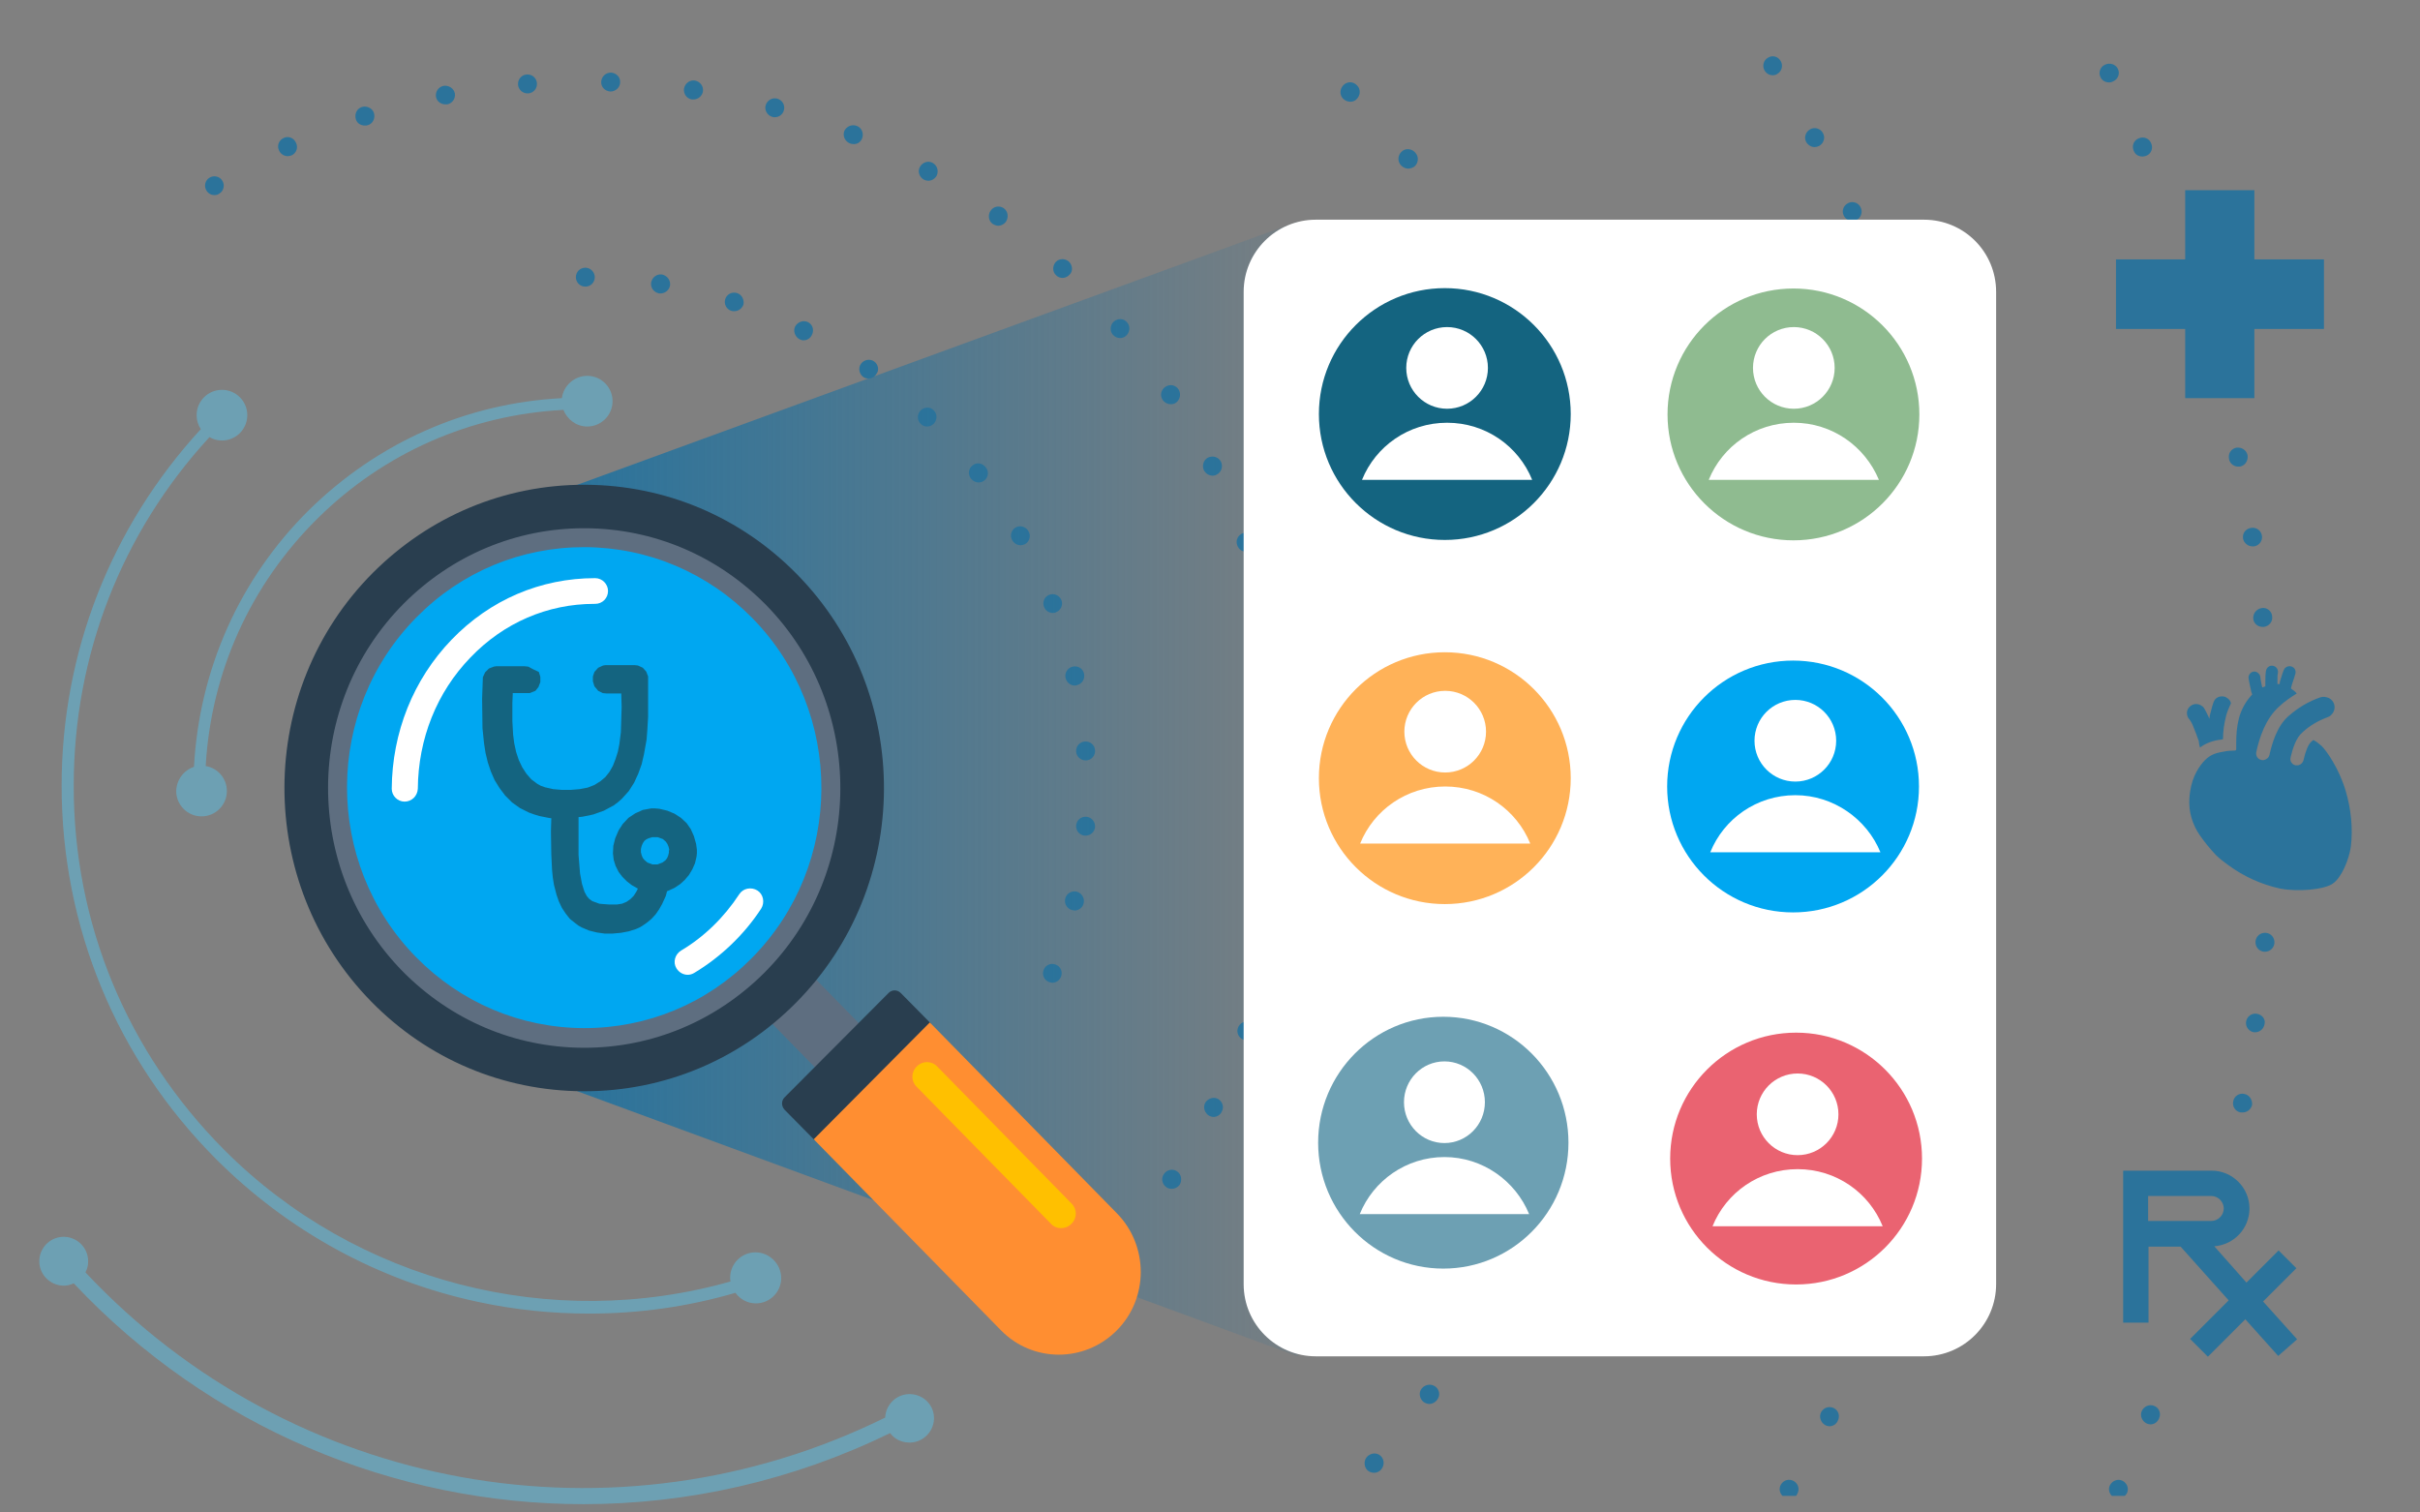 <?xml version="1.0" encoding="utf-8"?>
<!-- Generator: Adobe Illustrator 24.2.1, SVG Export Plug-In . SVG Version: 6.00 Build 0)  -->
<svg version="1.1" id="Superior_Sample" xmlns="http://www.w3.org/2000/svg" xmlns:xlink="http://www.w3.org/1999/xlink" x="0px"
	 y="0px" viewBox="0 0 640 400" style="enable-background:new 0 0 640 400;" xml:space="preserve">
<rect x="0" y="0" width="640" height="400" fill="#808080" stroke="none"/>
<style type="text/css">
	.st0{display:none;fill:none;stroke:#E27E47;stroke-width:5;stroke-linecap:round;stroke-miterlimit:8;stroke-dasharray:0,20;}
	.st1{fill:#6DA0B3;}
	.st2{fill:#2B739B;}
	.st3{fill:url(#SVGID_1_);}
	.st4{fill:#00A7F1;}
	.st5{fill:#5E6E80;}
	.st6{fill-rule:evenodd;clip-rule:evenodd;fill:#5E6E80;}
	.st7{fill-rule:evenodd;clip-rule:evenodd;fill:#293E4F;}
	.st8{fill-rule:evenodd;clip-rule:evenodd;fill:#FF8E31;}
	.st9{fill:#FFC000;}
	.st10{fill:#293E4F;}
	.st11{fill:#FFFFFF;}
	.st12{fill:#146480;}
	.st13{fill:#8FBB90;}
	.st14{fill:#FFB258;}
	.st15{fill:#EA6371;}
</style>
<g id="Layer_1_1_">
	<circle class="st0" cx="166.7" cy="216.8" r="101.8"/>
	<path class="st1" d="M51.3,202.8c-2.7,0.9-4.6,3.4-4.7,6.4c0,3.7,3,6.7,6.7,6.7s6.7-3,6.7-6.7c0-3.3-2.4-6.1-5.6-6.6
		c1.4-24.8,11.8-47.9,29.6-65.5c17.6-17.4,40.5-27.4,65-28.7c1,2.5,3.4,4.4,6.3,4.4c3.7,0,6.7-3,6.7-6.7s-3-6.7-6.7-6.7
		c-3.4,0-6.3,2.6-6.7,5.9c-25.2,1.3-48.7,11.7-66.9,29.6C63.4,153,52.7,177,51.3,202.8z"/>
	<path class="st1" d="M199.8,331.2c-3.7,0-6.7,3-6.7,6.7c0,0.3,0,0.7,0.1,1c-47.2,13.4-98.9,0.3-133.9-34.8
		c-25.7-25.8-39.9-60-39.8-96.4c0-34.4,12.7-66.9,35.9-92.1c1,0.6,2.1,0.9,3.3,0.9c3.7,0,6.7-3,6.7-6.7s-3-6.7-6.7-6.7
		s-6.7,3-6.7,6.7c0,1.4,0.4,2.6,1.1,3.7c-23.7,25.8-36.8,59-36.8,94.3c0,37.3,14.5,72.3,40.8,98.7c19.1,19.1,43,32.2,69.3,37.8
		c9.7,2.1,19.6,3.1,29.4,3.1c13.1,0,26.1-1.8,38.7-5.5c1.2,1.7,3.2,2.8,5.4,2.8c3.7,0,6.7-3,6.7-6.7S203.5,331.2,199.8,331.2z"/>
	<g>
		<path class="st2" d="M400.3,79.8c-0.7-1.2-2.2-1.7-3.5-1s-1.7,2.2-1,3.5c0.5,0.8,1.3,1.3,2.2,1.3c0.4,0,0.8-0.1,1.2-0.3
			C400.5,82.6,401,81.1,400.3,79.8z"/>
		<path class="st2" d="M412.9,305c-1.3-0.5-2.8,0.1-3.3,1.4s0.1,2.8,1.4,3.3c0.3,0.1,0.6,0.2,0.9,0.2c1,0,2-0.6,2.4-1.6
			C414.8,307,414.2,305.5,412.9,305z"/>
		<path class="st2" d="M410.6,101.1c-0.6-1.3-2.1-1.9-3.4-1.3s-1.9,2.1-1.3,3.3c0.4,1,1.3,1.5,2.3,1.5c0.3,0,0.7-0.1,1-0.2
			C410.6,103.8,411.2,102.4,410.6,101.1z"/>
		<path class="st2" d="M403.6,326.5c-1.3-0.6-2.8-0.1-3.4,1.2c-0.6,1.3-0.1,2.8,1.1,3.4c0.4,0.2,0.8,0.3,1.1,0.3
			c0.9,0,1.8-0.5,2.3-1.4C405.3,328.7,404.8,327.1,403.6,326.5z"/>
		<path class="st2" d="M419,123.1c-0.5-1.3-1.9-2-3.2-1.6c-1.3,0.4-2,1.9-1.6,3.2c0.4,1.1,1.3,1.7,2.4,1.7c0.3,0,0.5,0,0.8-0.1
			C418.8,125.9,419.5,124.5,419,123.1z"/>
		<path class="st2" d="M430.4,213.5c-1.4,0-2.6,1.1-2.6,2.5s1.1,2.6,2.5,2.6c0,0,0,0,0.1,0c1.4,0,2.5-1.1,2.5-2.5
			C432.9,214.7,431.8,213.6,430.4,213.5z"/>
		<path class="st2" d="M420.2,282.8c-1.3-0.4-2.8,0.4-3.2,1.7c-0.4,1.3,0.4,2.8,1.7,3.2c0.2,0.1,0.5,0.1,0.7,0.1
			c1.1,0,2.1-0.7,2.4-1.8C422.3,284.6,421.6,283.2,420.2,282.8z"/>
		<path class="st2" d="M429,236.9c-1.4-0.2-2.7,0.8-2.8,2.2c-0.2,1.4,0.8,2.7,2.3,2.8c0.1,0,0.2,0,0.3,0c1.3,0,2.4-1,2.5-2.3
			C431.4,238.3,430.4,237,429,236.9z"/>
		<path class="st2" d="M425.6,260c-1.4-0.3-2.7,0.6-3,2s0.6,2.7,2,3c0.2,0,0.3,0,0.5,0c1.2,0,2.3-0.8,2.5-2
			C427.9,261.7,427,260.3,425.6,260z"/>
		<path class="st2" d="M370.8,40c-1.1,0.9-1.3,2.5-0.4,3.6c0.5,0.6,1.3,1,2,1c0.5,0,1.1-0.2,1.6-0.5c1.1-0.9,1.3-2.5,0.4-3.6
			C373.5,39.3,371.8,39.1,370.8,40z"/>
		<path class="st2" d="M425,169.8L425,169.8c0.2,1.3,1.3,2.2,2.5,2.2c0.1,0,0.3,0,0.4,0c1.4-0.2,2.3-1.5,2.1-2.9
			c-0.2-1.4-1.5-2.4-2.9-2.1C425.7,167.1,424.7,168.4,425,169.8z"/>
		<path class="st2" d="M423,149c0.2,0,0.4,0,0.6-0.1c1.4-0.3,2.2-1.7,1.9-3.1s-1.7-2.2-3.1-1.9s-2.2,1.7-1.9,3.1
			C420.8,148.2,421.9,149,423,149z"/>
		<path class="st2" d="M427.3,192.8L427.3,192.8c0.1,1.4,1.2,2.4,2.5,2.4c0,0,0.1,0,0.2,0c1.4-0.1,2.5-1.3,2.4-2.7s-1.3-2.5-2.7-2.4
			C428.3,190.2,427.3,191.4,427.3,192.8z"/>
		<path class="st2" d="M355.3,22.5c-1,1-1.1,2.6-0.1,3.6l0,0c0.5,0.5,1.2,0.8,1.9,0.8c0.6,0,1.3-0.2,1.7-0.7c1-1,1.1-2.6,0.1-3.6
			C357.9,21.5,356.3,21.5,355.3,22.5z"/>
		<path class="st2" d="M379.6,366.7c-1.1-0.8-2.7-0.6-3.6,0.5s-0.6,2.7,0.5,3.6c0.5,0.3,1,0.5,1.5,0.5c0.8,0,1.5-0.4,2-1
			C381,369.1,380.7,367.5,379.6,366.7z"/>
		<path class="st2" d="M384.6,58.8c-1.2,0.8-1.5,2.3-0.7,3.5c0.5,0.7,1.3,1.1,2.1,1.1c0.5,0,1-0.1,1.4-0.4c1.2-0.8,1.5-2.3,0.7-3.5
			C387.4,58.4,385.8,58.1,384.6,58.8z"/>
		<path class="st2" d="M392.5,347.1c-1.2-0.7-2.8-0.4-3.5,0.8c-0.7,1.2-0.3,2.8,0.8,3.5c0.4,0.3,0.9,0.4,1.3,0.4
			c0.9,0,1.7-0.4,2.2-1.2C394,349.4,393.7,347.8,392.5,347.1z"/>
		<path class="st2" d="M361.5,385.3c-0.9,1-0.8,2.7,0.2,3.6c0.5,0.4,1.1,0.6,1.7,0.6c0.7,0,1.4-0.3,1.9-0.9c0.9-1.1,0.8-2.7-0.2-3.6
			S362.5,384.2,361.5,385.3z"/>
		<path class="st2" d="M482.1,35.2c-0.6-1.2-2.2-1.7-3.4-1c-1.2,0.7-1.7,2.2-1,3.4c0.5,0.8,1.3,1.3,2.2,1.3c0.4,0,0.8-0.1,1.2-0.3
			C482.3,37.9,482.8,36.4,482.1,35.2z"/>
		<path class="st2" d="M512.1,120.4c0.2,0,0.4,0,0.6-0.1c1.3-0.3,2.1-1.7,1.8-3s-1.7-2.1-3-1.8c-1.3,0.3-2.1,1.7-1.8,3
			C510,119.7,511,120.4,512.1,120.4z"/>
		<path class="st2" d="M514.5,139.8c0.2,1.2,1.3,2,2.5,2c0.2,0,0.3,0,0.5-0.1c1.4-0.3,2.2-1.6,2-2.9c-0.3-1.4-1.6-2.2-2.9-2
			C515.1,137.2,514.2,138.5,514.5,139.8z"/>
		<path class="st2" d="M492.1,54.9c-0.6-1.3-2.1-1.8-3.3-1.2c-1.3,0.6-1.8,2.1-1.2,3.3c0.4,0.9,1.3,1.4,2.3,1.4c0.4,0,0.7-0.1,1-0.2
			C492.1,57.7,492.7,56.2,492.1,54.9z"/>
		<path class="st2" d="M467.5,15.3c-1.2,0.7-1.5,2.3-0.8,3.4c0.5,0.8,1.3,1.2,2.1,1.2c0.5,0,0.9-0.1,1.3-0.4
			c1.2-0.7,1.5-2.3,0.8-3.4C470.2,14.9,468.7,14.5,467.5,15.3z"/>
		<path class="st2" d="M518,161.4c0.2,1.3,1.2,2.2,2.5,2.2c0.1,0,0.2,0,0.3,0c1.4-0.2,2.3-1.4,2.1-2.8c-0.2-1.4-1.4-2.3-2.8-2.2
			S517.8,160,518,161.4z"/>
		<path class="st2" d="M494.3,352.4c-1.3-0.5-2.7,0-3.3,1.3c-0.6,1.3,0,2.7,1.3,3.3c0.3,0.1,0.7,0.2,1,0.2c1,0,1.9-0.6,2.3-1.5
			C496.1,354.5,495.5,353,494.3,352.4z"/>
		<path class="st2" d="M475.3,395.1c0.7-1.2,0.3-2.7-0.9-3.4c-1.2-0.7-2.7-0.3-3.4,0.9c-0.6,1-0.4,2.2,0.4,3h3.6
			C475.1,395.5,475.2,395.3,475.3,395.1L475.3,395.1z"/>
		<path class="st2" d="M520.2,183.1c0.1,1.3,1.2,2.3,2.5,2.3c0.1,0,0.1,0,0.2,0c1.4-0.1,2.4-1.3,2.3-2.7l0,0
			c-0.1-1.4-1.3-2.4-2.7-2.3C521.2,180.5,520.1,181.7,520.2,183.1z"/>
		<path class="st2" d="M485,372.4c-1.2-0.6-2.7-0.2-3.4,1.1c-0.6,1.2-0.1,2.7,1.1,3.4c0.4,0.2,0.8,0.3,1.1,0.3
			c0.9,0,1.8-0.5,2.2-1.4C486.7,374.5,486.2,373,485,372.4z"/>
		<path class="st2" d="M523.6,202.4c-1.4,0-2.5,1.1-2.5,2.5s1.1,2.5,2.5,2.5l0,0c1.4,0,2.5-1.2,2.5-2.5
			C526.1,203.5,525,202.4,523.6,202.4z"/>
		<path class="st2" d="M523.3,224.4c-1.4-0.1-2.5,1-2.6,2.4s1,2.5,2.4,2.6h0.1c1.3,0,2.4-1,2.5-2.4S524.7,224.5,523.3,224.4z"/>
		<path class="st2" d="M500.8,75.2c-0.5-1.3-2-1.9-3.2-1.4c-1.3,0.5-1.9,2-1.4,3.3c0.4,1,1.3,1.6,2.3,1.6c0.3,0,0.6-0.1,0.9-0.2
			C500.7,78,501.3,76.5,500.8,75.2z"/>
		<path class="st2" d="M521.8,246.3c-1.4-0.2-2.6,0.8-2.8,2.2l0,0c-0.2,1.4,0.8,2.6,2.2,2.8c0.1,0,0.2,0,0.3,0c1.3,0,2.3-1,2.5-2.2
			C524.1,247.7,523.1,246.5,521.8,246.3z"/>
		<path class="st2" d="M518.9,268.1c-1.4-0.2-2.7,0.7-2.9,2c-0.2,1.4,0.7,2.7,2,2.9c0.1,0,0.3,0,0.4,0c1.2,0,2.3-0.9,2.5-2.1
			C521.1,269.7,520.2,268.4,518.9,268.1z"/>
		<path class="st2" d="M508.3,96L508.3,96c-0.4-1.3-1.8-2-3.2-1.6c-1.3,0.4-2,1.8-1.6,3.2c0.3,1.1,1.3,1.7,2.4,1.7
			c0.3,0,0.5,0,0.8-0.1C508,98.8,508.7,97.4,508.3,96z"/>
		<path class="st2" d="M502.4,331.9c-1.3-0.5-2.7,0.2-3.2,1.5l0,0c-0.5,1.3,0.2,2.7,1.5,3.2c0.3,0.1,0.6,0.1,0.9,0.1
			c1,0,2-0.6,2.3-1.6C504.3,333.8,503.7,332.4,502.4,331.9z"/>
		<path class="st2" d="M514.7,289.7c-1.4-0.3-2.7,0.5-3,1.9c-0.3,1.3,0.5,2.7,1.9,3c0.2,0,0.4,0.1,0.6,0.1c1.1,0,2.2-0.8,2.4-1.9
			C516.8,291.4,516,290,514.7,289.7z"/>
		<path class="st2" d="M509.2,311c-1.3-0.4-2.7,0.4-3.1,1.7c-0.4,1.3,0.3,2.7,1.7,3.1c0.2,0.1,0.5,0.1,0.7,0.1
			c1.1,0,2.1-0.7,2.4-1.8C511.2,312.8,510.5,311.4,509.2,311z"/>
		<path class="st2" d="M593.5,289.3c-1.3-0.3-2.7,0.6-2.9,2c-0.3,1.3,0.6,2.7,2,2.9c0.2,0,0.3,0,0.5,0c1.2,0,2.2-0.8,2.5-2
			C595.7,290.8,594.8,289.5,593.5,289.3z"/>
		<path class="st2" d="M596.8,268.1c-1.4-0.2-2.6,0.8-2.8,2.1c-0.2,1.4,0.8,2.6,2.1,2.8c0.1,0,0.2,0,0.3,0c1.2,0,2.3-0.9,2.5-2.2
			C599.2,269.5,598.2,268.3,596.8,268.1z"/>
		<path class="st2" d="M562.5,394.9c0.6-1.3,0-2.7-1.2-3.3s-2.7,0-3.3,1.2l0,0c-0.5,1-0.2,2.1,0.5,2.8h3.4
			C562.1,395.5,562.3,395.2,562.5,394.9z"/>
		<path class="st2" d="M599.2,246.7c-1.4-0.1-2.6,0.9-2.7,2.3c-0.1,1.4,0.9,2.6,2.3,2.7c0.1,0,0.2,0,0.2,0c1.3,0,2.4-1,2.5-2.3
			C601.6,248,600.6,246.8,599.2,246.7z"/>
		<path class="st2" d="M595.9,163.6c0.1,1.3,1.2,2.2,2.5,2.2c0.1,0,0.2,0,0.3,0c1.4-0.2,2.4-1.4,2.2-2.8c-0.1-1.4-1.4-2.4-2.7-2.2
			C596.8,161,595.8,162.2,595.9,163.6z"/>
		<path class="st2" d="M556.7,17.1c-1.3,0.6-1.8,2.1-1.2,3.3c0.4,0.9,1.3,1.4,2.3,1.4c0.4,0,0.7-0.1,1.1-0.3
			c1.3-0.6,1.8-2.1,1.2-3.3C559.5,17,558,16.5,556.7,17.1z"/>
		<path class="st2" d="M593.2,142.4c0.2,1.2,1.3,2.1,2.5,2.1c0.1,0,0.3,0,0.4,0c1.4-0.2,2.3-1.5,2.1-2.8l0,0
			c-0.2-1.4-1.5-2.3-2.8-2.1C593.9,139.8,593,141,593.2,142.4z"/>
		<path class="st2" d="M569.7,371.8c-1.3-0.5-2.7,0.1-3.3,1.4c-0.5,1.3,0.1,2.7,1.4,3.3c0.3,0.1,0.6,0.2,0.9,0.2
			c1,0,1.9-0.6,2.3-1.6C571.6,373.8,571,372.3,569.7,371.8z"/>
		<path class="st2" d="M589.5,121.4c0.2,1.2,1.3,2,2.4,2c0.2,0,0.3,0,0.5,0c1.4-0.3,2.2-1.6,2-3c-0.3-1.4-1.6-2.2-3-2
			C590,118.7,589.2,120,589.5,121.4z"/>
		<path class="st2" d="M567.6,41.2c1.3-0.5,1.9-2,1.3-3.3c-0.5-1.3-2-1.9-3.3-1.3c-1.3,0.5-1.9,2-1.3,3.3c0.4,1,1.3,1.5,2.3,1.5
			C566.9,41.4,567.3,41.3,567.6,41.2z"/>
	</g>
	<path class="st1" d="M240.9,368.7c-3.6-0.2-6.6,2.6-6.8,6.1v0.1c-71.2,35.1-157,19.7-211.5-38.4c0.4-0.8,0.7-1.7,0.7-2.6
		c0.2-3.6-2.6-6.6-6.1-6.8c-3.6-0.2-6.6,2.6-6.8,6.1c-0.2,3.6,2.6,6.6,6.1,6.8c1.1,0.1,2.1-0.2,3-0.6c35.9,38.2,85,58.4,134.8,58.4
		c27.5,0,55.3-6.2,81.1-18.8c1.1,1.5,2.8,2.4,4.8,2.5c3.6,0.2,6.6-2.6,6.8-6.1C247.2,371.9,244.5,368.9,240.9,368.7z"/>
	<g>
		<path class="st2" d="M265.5,55.1c-1.1-0.8-2.7-0.6-3.5,0.6c-0.8,1.1-0.6,2.7,0.5,3.5c0.5,0.3,1,0.5,1.5,0.5c0.8,0,1.5-0.4,2-1
			C266.8,57.5,266.6,55.9,265.5,55.1z"/>
		<path class="st2" d="M205.6,26.1c-1.3-0.4-2.7,0.4-3.1,1.7c-0.4,1.3,0.4,2.7,1.7,3.1l0,0c0.2,0.1,0.5,0.1,0.7,0.1
			c1.1,0,2.1-0.7,2.4-1.8C207.7,27.8,206.9,26.5,205.6,26.1z"/>
		<path class="st2" d="M183.8,21.3c-1.4-0.2-2.6,0.7-2.9,2.1c-0.2,1.4,0.7,2.7,2.1,2.9c0.1,0,0.3,0,0.4,0c1.2,0,2.3-0.9,2.5-2.1
			C186.1,22.8,185.2,21.6,183.8,21.3z"/>
		<path class="st2" d="M228,36.6c0.5-1.3-0.1-2.8-1.4-3.3c-1.3-0.5-2.7,0.1-3.3,1.3c-0.5,1.3,0.1,2.7,1.4,3.3
			c0.3,0.1,0.6,0.2,0.9,0.2C226.7,38.2,227.6,37.6,228,36.6z"/>
		<path class="st2" d="M246.7,43.1c-1.2-0.7-2.7-0.2-3.4,1s-0.2,2.7,1,3.4c0.4,0.2,0.8,0.3,1.2,0.3c0.9,0,1.7-0.5,2.2-1.3
			C248.3,45.3,247.9,43.8,246.7,43.1z"/>
		<path class="st2" d="M117.3,22.7c-1.4,0.3-2.2,1.6-2,2.9c0.2,1.2,1.3,2,2.5,2c0.2,0,0.3,0,0.5,0c1.4-0.3,2.2-1.6,2-2.9
			C120,23.3,118.6,22.5,117.3,22.7z"/>
		<path class="st2" d="M75,36.5c-1.3,0.6-1.8,2.1-1.2,3.3c0.4,0.9,1.3,1.5,2.3,1.5c0.3,0,0.7-0.1,1-0.2c1.3-0.6,1.8-2.1,1.2-3.3
			C77.7,36.4,76.2,35.9,75,36.5z"/>
		<path class="st2" d="M55.4,47c-1.2,0.7-1.5,2.3-0.8,3.4c0.5,0.8,1.3,1.2,2.1,1.2c0.5,0,0.9-0.1,1.3-0.4c1.2-0.7,1.5-2.3,0.8-3.4
			C58.1,46.6,56.5,46.3,55.4,47z"/>
		<path class="st2" d="M95.7,28.3c-1.3,0.4-2,1.8-1.6,3.2c0.3,1.1,1.3,1.7,2.4,1.7c0.3,0,0.5,0,0.8-0.1c1.3-0.4,2-1.8,1.6-3.2
			C98.5,28.6,97,27.9,95.7,28.3z"/>
		<path class="st2" d="M139.3,19.7c-1.4,0.1-2.4,1.3-2.3,2.7c0.1,1.3,1.2,2.3,2.5,2.3c0.1,0,0.1,0,0.2,0c1.4-0.1,2.4-1.3,2.3-2.7
			C141.9,20.6,140.7,19.6,139.3,19.7z"/>
		<path class="st2" d="M161.6,19.2c-1.4,0-2.5,1-2.6,2.4s1,2.5,2.4,2.6h0.1c1.3,0,2.5-1.1,2.5-2.4C164.1,20.4,163,19.3,161.6,19.2z"
			/>
		<path class="st2" d="M282.7,69.2c-1-0.9-2.6-0.9-3.5,0.1s-0.9,2.6,0.1,3.5c0.5,0.5,1.1,0.7,1.7,0.7c0.7,0,1.3-0.3,1.8-0.8
			C283.8,71.8,283.7,70.2,282.7,69.2z"/>
		<path class="st2" d="M322.1,290.6c-1.2-0.6-2.7-0.1-3.4,1.1c-0.6,1.2-0.1,2.7,1.1,3.4c0.4,0.2,0.8,0.3,1.1,0.3
			c0.9,0,1.8-0.5,2.2-1.4C323.8,292.8,323.3,291.3,322.1,290.6z"/>
		<path class="st2" d="M329.5,145.9c0.3,0,0.6,0,0.9-0.2c1.3-0.5,2-1.9,1.5-3.2s-1.9-2-3.2-1.5c-1.3,0.5-2,1.9-1.5,3.2l0,0
			C327.6,145.3,328.5,145.9,329.5,145.9z"/>
		<path class="st2" d="M320.7,125.8c0.4,0,0.8-0.1,1.1-0.3c1.2-0.6,1.7-2.1,1.1-3.4c-0.6-1.2-2.1-1.7-3.4-1.1
			c-1.2,0.6-1.7,2.1-1.1,3.4C318.9,125.3,319.8,125.8,320.7,125.8z"/>
		<path class="st2" d="M330.6,270.3c-1.3-0.5-2.7,0.2-3.2,1.5s0.2,2.7,1.5,3.2c0.3,0.1,0.6,0.2,0.9,0.2c1,0,2-0.6,2.3-1.6
			C332.6,272.3,331.9,270.8,330.6,270.3z"/>
		<path class="st2" d="M311.3,309.8c-1.1-0.8-2.7-0.5-3.5,0.7c-0.8,1.1-0.5,2.7,0.7,3.5c0.4,0.3,0.9,0.4,1.4,0.4
			c0.8,0,1.6-0.4,2.1-1.1C312.7,312.1,312.4,310.5,311.3,309.8z"/>
		<path class="st2" d="M336.7,249.2c-1.3-0.3-2.7,0.5-3,1.8c-0.3,1.4,0.5,2.7,1.9,3c0.2,0.1,0.4,0.1,0.6,0.1c1.1,0,2.2-0.8,2.4-1.9
			C338.9,250.9,338,249.5,336.7,249.2z"/>
		<path class="st2" d="M341.1,205.5c-1.4,0-2.5,1.1-2.5,2.5s1.1,2.5,2.5,2.5s2.5-1.1,2.5-2.5C343.6,206.7,342.5,205.5,341.1,205.5z"
			/>
		<path class="st2" d="M340.2,227.5c-1.4-0.2-2.6,0.8-2.8,2.2c-0.2,1.4,0.8,2.6,2.2,2.8c0.1,0,0.2,0,0.3,0c1.3,0,2.3-0.9,2.5-2.2
			C342.6,228.9,341.6,227.7,340.2,227.5z"/>
		<path class="st2" d="M336,167c0.2,0,0.4,0,0.6-0.1c1.3-0.3,2.2-1.7,1.8-3s-1.7-2.2-3-1.8c-1.3,0.3-2.2,1.7-1.8,3
			C333.8,166.2,334.8,167,336,167z"/>
		<path class="st2" d="M294.6,85c-1,0.9-1.2,2.5-0.3,3.5l0,0c0.5,0.6,1.2,0.9,1.9,0.9c0.6,0,1.2-0.2,1.6-0.6c1-0.9,1.2-2.5,0.3-3.5
			C297.3,84.2,295.7,84.1,294.6,85z"/>
		<path class="st2" d="M309.6,106.9c0.5,0,1-0.1,1.4-0.4c1.1-0.8,1.4-2.3,0.7-3.5c-0.8-1.2-2.3-1.5-3.5-0.7s-1.5,2.3-0.7,3.5
			C308,106.5,308.8,106.9,309.6,106.9z"/>
		<path class="st2" d="M337.3,186.4c0.2,1.3,1.2,2.2,2.5,2.2c0.1,0,0.2,0,0.3,0c1.4-0.2,2.3-1.4,2.2-2.8c-0.2-1.4-1.4-2.3-2.8-2.2
			C338.2,183.8,337.2,185,337.3,186.4z"/>
		<path class="st2" d="M268.6,139.5c-1.2,0.7-1.6,2.2-0.9,3.4c0.5,0.8,1.3,1.3,2.2,1.3c0.4,0,0.8-0.1,1.2-0.3
			c1.2-0.7,1.6-2.2,0.9-3.4S269.8,138.8,268.6,139.5z"/>
		<path class="st2" d="M279.2,255.1c-1.3-0.5-2.7,0.1-3.2,1.4s0.1,2.7,1.4,3.2c0.3,0.1,0.6,0.2,0.9,0.2c1,0,1.9-0.6,2.3-1.6
			C281.1,257,280.5,255.6,279.2,255.1z"/>
		<path class="st2" d="M154.8,70.8c-1.4,0-2.5,1.1-2.5,2.5s1.1,2.5,2.5,2.5l0,0c1.4,0,2.5-1.1,2.5-2.5
			C157.3,72,156.2,70.8,154.8,70.8z"/>
		<path class="st2" d="M277.5,157.3c-1.3,0.5-1.9,1.9-1.4,3.2c0.4,1,1.3,1.6,2.3,1.6c0.3,0,0.6,0,0.9-0.2c1.3-0.5,1.9-2,1.4-3.2
			S278.8,156.8,277.5,157.3z"/>
		<path class="st2" d="M284.7,235.8c-1.3-0.3-2.7,0.5-3,1.9c-0.3,1.3,0.5,2.7,1.9,3c0.2,0,0.4,0.1,0.6,0.1c1.1,0,2.2-0.8,2.4-2
			C286.9,237.5,286,236.1,284.7,235.8z"/>
		<path class="st2" d="M286.9,196.1c-1.4,0.1-2.4,1.3-2.3,2.7l0,0c0.1,1.3,1.2,2.3,2.5,2.3c0.1,0,0.1,0,0.2,0
			c1.4-0.1,2.4-1.3,2.3-2.7C289.5,197,288.3,196,286.9,196.1z"/>
		<path class="st2" d="M175.1,72.6c-1.4-0.2-2.6,0.7-2.9,2.1c-0.2,1.4,0.7,2.6,2.1,2.9c0.1,0,0.3,0,0.4,0c1.2,0,2.3-0.9,2.5-2.1
			C177.4,74.2,176.5,72.9,175.1,72.6z"/>
		<path class="st2" d="M213.7,85.2c-1.2-0.6-2.7-0.1-3.4,1.1c-0.6,1.2-0.1,2.7,1.1,3.4c0.4,0.2,0.7,0.3,1.1,0.3
			c0.9,0,1.8-0.5,2.2-1.4C215.4,87.3,214.9,85.8,213.7,85.2z"/>
		<path class="st2" d="M287.3,216c-1.4-0.1-2.6,0.9-2.7,2.3c-0.1,1.4,0.9,2.6,2.3,2.7c0.1,0,0.1,0,0.2,0c1.3,0,2.4-1,2.5-2.3
			C289.7,217.3,288.6,216.1,287.3,216z"/>
		<path class="st2" d="M231.2,95.6c-1.1-0.8-2.7-0.5-3.5,0.6s-0.5,2.7,0.6,3.5c0.4,0.3,0.9,0.4,1.4,0.4c0.8,0,1.6-0.4,2-1.1
			C232.6,98,232.3,96.4,231.2,95.6z"/>
		<path class="st2" d="M281.8,179.3c0.3,1.2,1.3,2,2.4,2c0.2,0,0.4,0,0.6-0.1c1.3-0.3,2.2-1.6,1.9-3c-0.3-1.4-1.6-2.2-3-1.9
			S281.5,178,281.8,179.3z"/>
		<path class="st2" d="M257.2,123.1c-1.1,0.8-1.3,2.4-0.4,3.5c0.5,0.6,1.2,1,2,1c0.5,0,1.1-0.2,1.5-0.5c1.1-0.9,1.3-2.4,0.4-3.5
			C259.8,122.4,258.2,122.2,257.2,123.1z"/>
		<path class="st2" d="M243.4,108.6c-0.9,1-0.9,2.6,0.1,3.5c0.5,0.5,1.1,0.7,1.7,0.7c0.7,0,1.3-0.3,1.8-0.8c0.9-1,0.9-2.6-0.1-3.5
			C246,107.5,244.4,107.6,243.4,108.6z"/>
		<path class="st2" d="M194.9,77.5c-1.3-0.4-2.7,0.3-3.1,1.6c-0.4,1.3,0.3,2.7,1.6,3.1c0.3,0.1,0.5,0.1,0.8,0.1c1.1,0,2-0.7,2.4-1.7
			C196.9,79.3,196.2,77.9,194.9,77.5z"/>
	</g>
	<polygon class="st2" points="614.6,68.6 596.2,68.6 596.2,50.3 577.9,50.3 577.9,68.6 559.6,68.6 559.6,87 577.9,87 577.9,105.3 
		596.2,105.3 596.2,87 614.6,87 	"/>
	<path class="st2" d="M598.5,344.2l8.8-8.8l-4.7-4.7l-8.5,8.5l-8.5-9.6c5.2-0.4,9.3-4.7,9.3-10c0-5.5-4.5-10-10-10h-23.4v40.2h6.7
		v-20.1h8.5l12.7,14.2l-10.2,10.2l4.7,4.7l9.9-9.9l8.7,9.7l5-4.4L598.5,344.2z M568.1,316.3h16.7c1.8,0,3.3,1.5,3.3,3.3
		s-1.5,3.3-3.3,3.3h-16.7V316.3z"/>
	<g>
		<path class="st2" d="M579.9,191.8L579.9,191.8c0.6,1.4,1.1,2.8,1.6,4.2c0,0.3,0.1,0.9,0.3,1.7c1.6-1.2,3.6-1.9,5.6-2.1l0.5-0.1
			c0-2.1,0.3-4.1,0.8-6.1c0.3-1.2,0.8-2.3,1.3-3.4c-0.1-0.6-0.5-1.1-1-1.4c-0.5-0.4-1.1-0.5-1.8-0.4c-0.6,0.1-1.1,0.4-1.4,0.8
			c-0.3,0.4-0.5,0.7-1.2,3.5c-0.1,0.3-0.1,0.5-0.2,0.8l-0.1,0.8l-0.3-0.7c-1.1-2.3-1.3-2.5-1.7-2.7c-0.4-0.3-0.9-0.5-1.5-0.5
			c-0.1,0-0.2,0-0.3,0c-0.6,0.1-1.2,0.4-1.6,0.9c-0.7,0.8-0.7,2-0.1,2.9C579.1,190.3,579.5,190.9,579.9,191.8z"/>
		<path class="st2" d="M620.3,209c-1.8-5.9-5-10.4-6.3-11.7c-0.7-0.6-1.4-1.2-2.2-1.6c-0.2,0.2-0.4,0.3-0.6,0.5
			c-0.7,0.6-1.5,2.5-2,4.8c-0.2,0.8-0.9,1.4-1.7,1.4c-0.1,0-0.2,0-0.4,0c-1-0.2-1.6-1.2-1.3-2.1v-0.1c0.5-2.1,1.4-5.1,3.1-6.5
			c1.9-1.8,4.2-3.1,6.6-4c0.7-0.2,1.2-0.7,1.6-1.4c0.7-1.3,0.2-3-1.2-3.7c-0.7-0.3-1.5-0.4-2.2-0.2c-3.2,1.1-6,2.8-8.5,5
			c-3.1,2.7-4.4,7.5-5,10.2c-0.1,0.5-0.4,0.9-0.8,1.1c-0.4,0.3-0.9,0.4-1.3,0.3c-1-0.2-1.6-1.1-1.4-2.1c0.8-3.7,2.4-8.8,6.1-12.1
			c1.4-1.3,3-2.4,4.6-3.4c-0.4-0.5-0.9-0.9-1.4-1.2l-0.1-0.1v-0.2c0.1-0.4,0.2-0.8,0.3-1.1c0.5-1.5,0.7-2,0.7-2.2
			c0.4-0.8,0.2-1.8-0.6-2.2c-0.7-0.4-1.5-0.2-2,0.3c-0.2,0.2-0.4,0.4-1.2,3.1c-0.1,0.3-0.2,0.6-0.2,0.9v0.2h-0.6v-0.5
			c0-1.4,0-2,0.1-2.3c0.2-0.9-0.3-1.8-1.2-2c-0.7-0.2-1.5,0.2-1.8,0.9c-0.1,0.3-0.3,0.5-0.3,3.3v1.2l-0.8,0.3l-0.1-0.3
			c-0.3-1.5-0.4-2-0.4-2.2c0-0.5-0.2-0.9-0.5-1.2s-0.7-0.5-1.1-0.5l0,0c-0.7,0-1.3,0.5-1.5,1.2c-0.1,0.3-0.1,0.6,0.5,3.3
			c0.1,0.5,0.2,1,0.4,1.5v0.1l-0.1,0.1c-1.6,1.7-2.8,3.9-3.4,6.2c-0.6,2.4-0.7,4.4-0.7,6.6c0,0.5,0,1,0,1.5c0,0.1,0,0.2-0.1,0.3
			s-0.3,0.1-0.4,0.1c-1,0-2,0.1-2.9,0.3c-2.6,0.4-3.9,1.1-5.4,2.8c-1.4,1.7-3.3,4.5-3.6,9.7c-0.2,3.4,0.8,6.7,2.7,9.5
			c1.3,1.9,2.8,3.7,4.3,5.3c1,1,2.2,1.9,3.3,2.7c4.1,3,8.7,5.1,13.7,6.2c4.7,0.9,11.6,0.3,13.9-1.3c2.3-1.5,4.3-6.3,4.8-9.7
			C622.3,219.2,621.8,214,620.3,209z"/>
	</g>
	
		<linearGradient id="SVGID_1_" gradientUnits="userSpaceOnUse" x1="152.7" y1="193.35" x2="343.2" y2="193.35" gradientTransform="matrix(1 0 0 -1 0 402)">
		<stop  offset="0" style="stop-color:#2B739B"/>
		<stop  offset="1" style="stop-color:#2B739B;stop-opacity:0.1"/>
	</linearGradient>
	<polygon class="st3" points="152.7,128.2 343.2,58.6 343.2,358.7 152.7,288.6 	"/>
	<g>
		<g>
			<g>
				<path class="st4" d="M107.5,255.6c-25.8-26.3-25.6-68.7,0.4-94.8s67.9-25.9,93.6,0.4c25.8,26.3,25.6,68.7-0.4,94.8
					C175.2,282,133.3,281.9,107.5,255.6L107.5,255.6z"/>
				<path class="st5" d="M154.5,278.8c-0.1,0-0.2,0-0.3,0c-18.6-0.1-36.1-7.5-49.2-20.9c-27-27.6-26.9-72.3,0.4-99.7
					c13.1-13.2,30.6-20.5,49.1-20.5c0.1,0,0.2,0,0.3,0c18.6,0.1,36.1,7.5,49.2,20.9c27,27.6,26.9,72.3-0.4,99.7
					C190.5,271.6,173.1,278.8,154.5,278.8z M154.5,144.7c-16.7,0-32.4,6.5-44.2,18.4c-24.6,24.7-24.7,65.1-0.3,90
					c11.8,12,27.5,18.7,44.3,18.8c0.1,0,0.2,0,0.2,0c16.7,0,32.4-6.5,44.2-18.4c24.6-24.7,24.7-65.1,0.3-90
					c-11.8-12-27.5-18.7-44.3-18.8C154.7,144.7,154.6,144.7,154.5,144.7z"/>
			</g>
			<polygon class="st6" points="198.5,264.9 210.1,253.2 233,276.6 221.4,288.3 			"/>
			<path class="st7" d="M207.5,290.2l27.5-27.6c0.9-0.9,2.3-0.9,3.2,0l8,8.1l-30.7,30.9l-8-8.1C206.6,292.5,206.6,291.1,207.5,290.2
				L207.5,290.2z"/>
			<path class="st8" d="M295.3,351.9L295.3,351.9c-8.5,8.5-22.2,8.5-30.6-0.1l-49.5-50.5l30.7-30.9l49.5,50.5
				C303.8,329.5,303.8,343.4,295.3,351.9L295.3,351.9z"/>
			<g>
				<path class="st9" d="M280.6,324.8c-1,0-2-0.4-2.7-1.2l-35.5-36.2c-1.5-1.5-1.5-3.9,0.1-5.4c1.5-1.5,3.9-1.5,5.4,0.1l35.5,36.2
					c1.5,1.5,1.5,3.9-0.1,5.4C282.5,324.5,281.5,324.8,280.6,324.8z"/>
			</g>
			<g>
				<path class="st10" d="M154.5,288.6c-0.1,0-0.2,0-0.3,0c-21.2-0.1-41.1-8.5-56-23.7l0,0c-30.8-31.4-30.6-82.3,0.4-113.4
					c15-15,34.8-23.3,55.9-23.3c0.1,0,0.2,0,0.3,0c21.2,0.1,41.1,8.5,56,23.7c30.8,31.4,30.6,82.3-0.4,113.4
					C195.5,280.3,175.6,288.6,154.5,288.6z M106.4,256.8c12.8,13,29.7,20.2,47.8,20.3c0.1,0,0.2,0,0.3,0c18,0,34.9-7.1,47.7-19.9
					c26.6-26.7,26.7-70.3,0.4-97.2c-12.8-13-29.7-20.2-47.8-20.3c-0.1,0-0.2,0-0.3,0c-18,0-34.9,7.1-47.7,19.9
					C80.2,186.3,80.1,229.9,106.4,256.8L106.4,256.8z"/>
			</g>
		</g>
		<g>
			<g>
				<path class="st11" d="M107,212L107,212c-1.9,0-3.4-1.6-3.4-3.4c0.1-14.9,5.7-28.9,15.8-39.4c10.2-10.6,23.6-16.3,38-16.3
					c1.9,0,3.4,1.6,3.4,3.4c0,1.9-1.5,3.4-3.4,3.4c-0.1,0-0.1,0-0.2,0c-12.4,0-24,5-32.8,14.2c-8.9,9.2-13.8,21.5-13.9,34.7
					C110.4,210.5,108.9,212,107,212z"/>
			</g>
			<g>
				<path class="st11" d="M181.9,257.8c-1.2,0-2.3-0.6-3-1.7c-1-1.6-0.4-3.7,1.2-4.7c6.1-3.6,11.4-8.8,15.4-14.9c1-1.6,3.2-2,4.8-1
					s2,3.2,1,4.8c-4.5,6.9-10.7,12.8-17.7,17C183.1,257.6,182.5,257.8,181.9,257.8z"/>
			</g>
		</g>
		<path class="st12" d="M184.1,223.2l-0.6-2.1l-0.8-1.8l-1.1-1.6l-1.5-1.4l-1.7-1.1l-1.9-0.8l-2.1-0.5l-1.1-0.1h-1.1l-2.2,0.4
			l-2,0.9l-1.8,1.2l-1.5,1.6l-1.1,1.7l-0.9,2.1l-0.5,2l-0.1,2l0.2,1.7l0.5,1.6l0.8,1.6l1,1.3l1.2,1.2l1.3,1l1.4,0.8l0.2,0.1
			l-0.4,0.8l-0.7,1.1l-0.9,0.9l-1,0.7l-1.2,0.5l-1.3,0.2H161l-1.4-0.1l-1.1-0.1l-1.9-0.7l-0.8-0.6l-0.6-0.7l-0.6-1.1l-0.3-0.9
			l-0.4-1.3l-0.5-2.7l-0.4-4.9v-7v-3l1-0.1l2.9-0.6l2.8-1l2.6-1.4l1.2-0.9l1-0.9l1.8-2l1.4-2.2l1.1-2.4l0.9-2.5l0.6-2.6l0.7-3.9
			l0.2-2.6l0.2-3.4v-6.7v-3.4v-0.6l-0.5-1.3l-0.9-1l-1.3-0.6l-0.9-0.1h-7.6l-0.7,0.1l-1.3,0.6l-1,1.1l-0.4,1.2v1.3l0.4,1.3l1,1.2
			l1.2,0.6l1,0.1h3.9l0.1,3.6l-0.2,6.6l-0.4,3.2l-0.4,2l-0.6,1.9l-0.7,1.8l-0.9,1.6l-1.1,1.4l-1.3,1.1l-1.6,1l-1.8,0.7l-2.1,0.4
			l-2.4,0.2h-2.3l-2.3-0.2l-2.2-0.5l-1.1-0.4l-0.9-0.5l-1.6-1.2l-1.3-1.5l-1.1-1.7l-0.9-1.9l-0.7-2.1l-0.5-2.3l-0.3-2.3l-0.2-3.6
			v-4.8l0.1-2.3v-0.3h3.8h0.7l1.5-0.6l0.8-1l0.5-1.3V179l-0.4-1.3L141,177l-1.3-0.7l-1-0.1h-7.5l-0.6,0.1l-1.3,0.5l-1,1l-0.6,1.3
			l-0.2,5.7l0.1,7.8l0.4,3.9l0.4,2.6l0.6,2.5l0.8,2.4l1,2.3l1.3,2.1l1.5,2l1.8,1.8l2.1,1.5l2.4,1.2l1.4,0.5l1.3,0.4l2.5,0.5l0.7,0.1
			l-0.1,3.5l0.1,6.1l0.2,4.1l0.2,2l0.3,1.9l0.7,2.7l0.6,1.7l0.8,1.7l1,1.5l1.1,1.4l1.5,1.2l0.8,0.6l0.9,0.5l1.9,0.8l2,0.5l2.1,0.3
			h2.1l2.2-0.2l2.1-0.4l1.9-0.6l0.9-0.4l0.7-0.4l1.3-0.9l1.2-1l1.1-1.2l0.9-1.3l0.8-1.4l1-2.2l0.3-1.2l0.5-0.2l1.5-0.7l1.5-1
			l1.2-1.1l1.1-1.3l0.9-1.5l0.7-1.6l0.4-1.7l0.1-0.9v-1L184.1,223.2z M176.9,225v0.5l-0.2,0.8l-0.3,0.7l-0.4,0.5l-0.8,0.6l-1.3,0.5
			h-1.4l-1.3-0.5l-0.8-0.7l-0.4-0.5l-0.3-0.7l-0.2-0.8v-0.9l0.2-0.8l0.3-0.7l0.4-0.6l0.5-0.4l0.6-0.3l1-0.3h1.4l1.4,0.5l0.8,0.7
			l0.4,0.6l0.3,0.7l0.2,0.8L176.9,225z"/>
	</g>
	<g>
		<path class="st11" d="M527.9,77.2v262.4c0,10.5-8.5,19.1-19.1,19.1H348c-10.5,0-19.1-8.5-19.1-19.1V77.2
			c0-10.5,8.5-19.1,19.1-19.1h160.8C519.4,58.1,527.9,66.6,527.9,77.2z"/>
		<g>
			<g>
				<circle class="st4" cx="474.2" cy="208" r="33.3"/>
				<g>
					<g>
						<g>
							<circle class="st11" cx="474.8" cy="195.9" r="10.8"/>
						</g>
						<g>
							<path class="st11" d="M474.8,210.3c-10.2,0-18.9,6.2-22.5,15.1h45C493.7,216.6,484.9,210.3,474.8,210.3z"/>
						</g>
					</g>
				</g>
			</g>
			<g>
				<g>
					<g>
						<circle class="st12" cx="382.1" cy="109.5" r="33.3"/>
					</g>
					<g>
						<g>
							<g>
								<circle class="st11" cx="382.7" cy="97.3" r="10.8"/>
							</g>
							<g>
								<path class="st11" d="M382.7,111.8c-10.2,0-18.9,6.2-22.5,15.1h45C401.6,118,392.9,111.8,382.7,111.8z"/>
							</g>
						</g>
					</g>
				</g>
			</g>
			<g>
				<g>
					<g>
						<ellipse class="st1" cx="381.7" cy="302.2" rx="33.1" ry="33.3"/>
					</g>
					<g>
						<g>
							<g>
								<ellipse class="st11" cx="382" cy="291.5" rx="10.7" ry="10.8"/>
							</g>
							<g>
								<path class="st11" d="M382,306c-10.1,0-18.8,6.2-22.4,15.1h44.8C400.8,312.3,392.1,306,382,306z"/>
							</g>
						</g>
					</g>
				</g>
			</g>
			<g>
				<circle class="st13" cx="474.3" cy="109.6" r="33.3"/>
				<g>
					<g>
						<g>
							<circle class="st11" cx="474.4" cy="97.3" r="10.8"/>
						</g>
						<g>
							<path class="st11" d="M474.4,111.8c-10.2,0-18.9,6.2-22.5,15.1h45C493.2,118,484.5,111.8,474.4,111.8z"/>
						</g>
					</g>
				</g>
			</g>
			<g>
				<g>
					<g>
						<circle class="st14" cx="382.1" cy="205.8" r="33.3"/>
					</g>
					<g>
						<g>
							<g>
								<circle class="st11" cx="382.2" cy="193.5" r="10.8"/>
							</g>
							<g>
								<path class="st11" d="M382.2,208c-10.2,0-18.9,6.2-22.5,15.1h45C401.1,214.2,392.4,208,382.2,208z"/>
							</g>
						</g>
					</g>
				</g>
			</g>
			<g>
				<circle class="st15" cx="475" cy="306.4" r="33.3"/>
				<g>
					<g>
						<g>
							<circle class="st11" cx="475.4" cy="294.7" r="10.8"/>
						</g>
						<g>
							<path class="st11" d="M475.4,309.2c-10.2,0-18.9,6.2-22.5,15.1h45C494.3,315.4,485.6,309.2,475.4,309.2z"/>
						</g>
					</g>
				</g>
			</g>
		</g>
	</g>
</g>
</svg>
